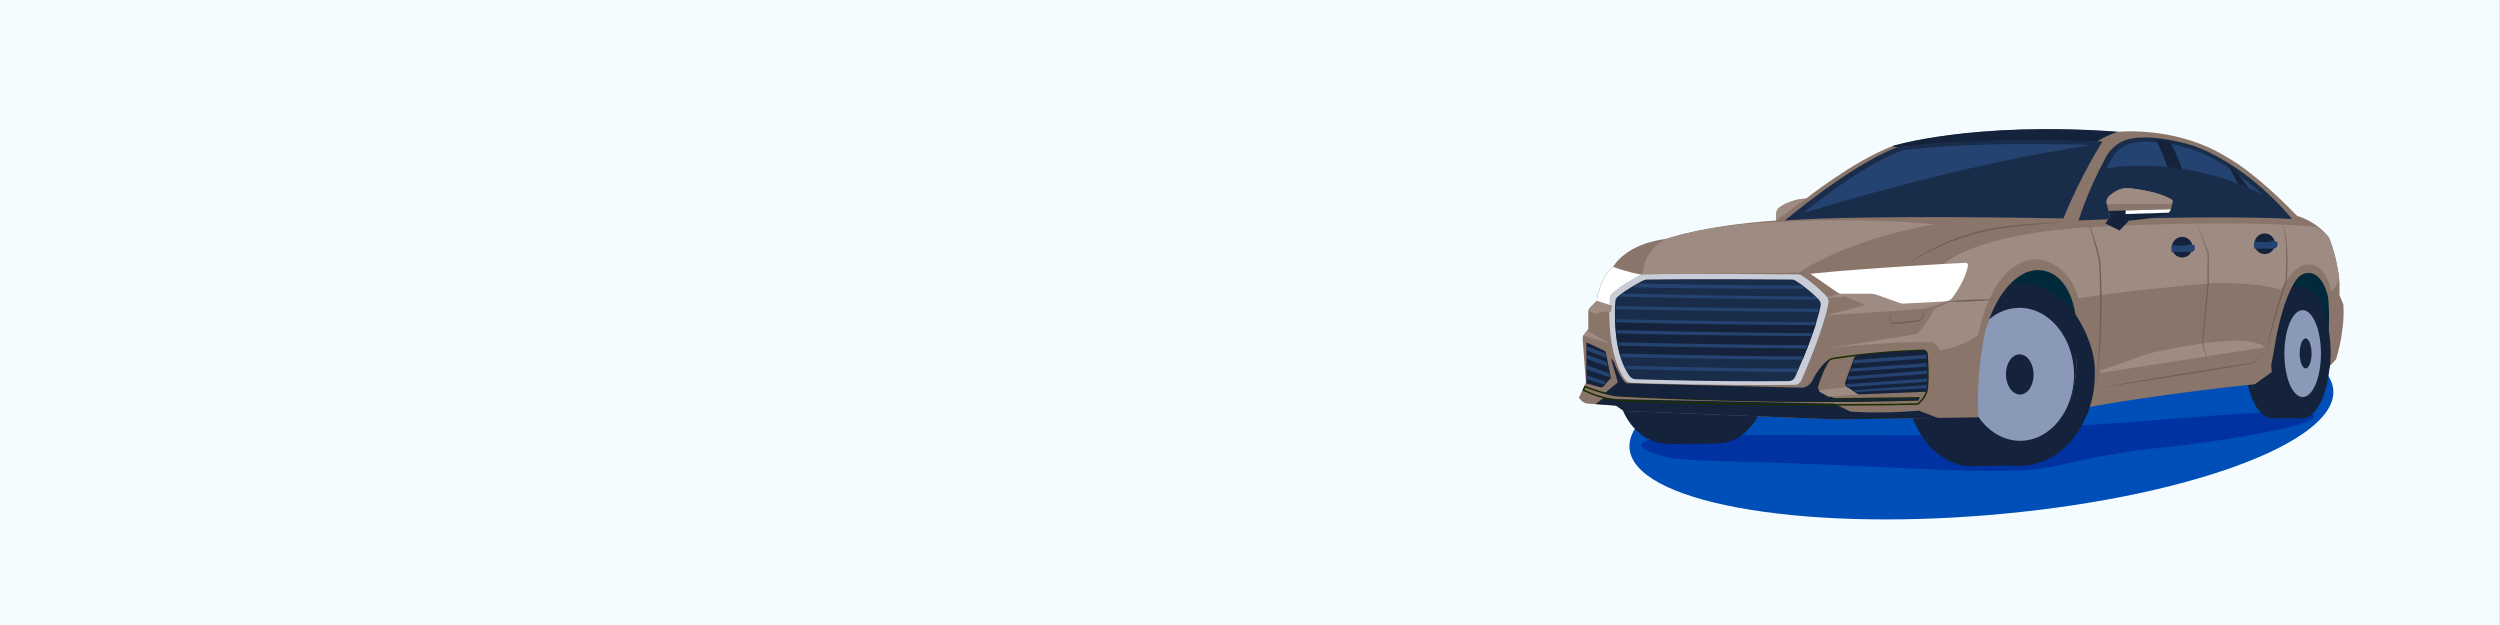 <?xml version="1.0" encoding="UTF-8"?> <svg xmlns="http://www.w3.org/2000/svg" width="1600" height="400" viewBox="0 0 1600 400" fill="none"><rect x="0" y="0" width="1600" height="400" fill="#808080" stroke="none"/><g clip-path="url(#clip0_2_201)"><path d="M1599.9 0H-0.1V400H1599.9V0Z" fill="#F5FCFF"></path><path d="M1273.2 329.6C1397.6 319.2 1496.1 283.4 1493.3 249.5C1490.5 215.6 1387.4 196.5 1263 206.9C1138.6 217.3 1040.1 253.1 1042.9 287C1045.7 320.9 1148.8 340 1273.2 329.6Z" fill="#004EB7"></path><path d="M1260.9 278.6C1238.1 279 1085.7 277.9 1077.8 278.8C1071.1 279.6 1031 281.2 1061.9 291.3C1072.8 294.9 1097.5 295 1109 295.3C1207.1 298 1253.6 302.6 1288.7 301.1C1316.7 301.3 1330.6 291.3 1389.3 285.9C1486 274.5 1527.3 256.8 1408.7 266.6C1371.9 269.6 1333.6 272.4 1295.9 274.6C1291.6 274.9 1261.5 277.5 1261.5 277.5" fill="#0032A1"></path><path d="M1271.3 184.7L1312.4 195.9L1333.3 226.8L1396.6 218L1487.7 234.4L1497.1 195.7L1488.8 164.8L1408.8 183.5L1306.8 164.8L1269 177.3L1271.3 184.7Z" fill="#002939"></path><path d="M1130.9 243C1130.9 265.6 1116.5 283.8 1098.8 283.8C1081.1 283.8 1066.7 265.5 1066.7 243C1066.7 220.5 1081.1 202.2 1098.8 202.2C1116.5 202.1 1130.9 220.5 1130.9 243Z" fill="#14233B"></path><path d="M1098.8 243C1098.8 265.6 1084.4 283.8 1066.7 283.8C1049 283.8 1034.6 265.5 1034.6 243C1034.6 220.5 1049 202.2 1066.7 202.2C1084.5 202.1 1098.8 220.5 1098.8 243Z" fill="#14233B"></path><path d="M1066.8 284.2L1098.8 283.9V202.1H1066.8V284.2Z" fill="#14233B"></path><path d="M1261.6 298.3L1295.9 297.9V181.2H1261.6V298.3Z" fill="#14233B"></path><path d="M1304.3 239.6C1304.7 271.9 1285.9 298.1 1262.2 298.4C1238.6 298.6 1219.2 272.7 1218.9 240.4C1218.5 208.1 1237.3 181.9 1261 181.6C1284.5 181.4 1303.9 207.3 1304.3 239.6Z" fill="#14233B"></path><path d="M1340.3 239.2C1340.7 271.5 1319.6 297.8 1293.3 298C1267 298.2 1245.3 272.3 1245 240.1C1244.6 207.8 1265.7 181.5 1292 181.3C1318.3 181 1340 206.9 1340.3 239.2Z" fill="#14233B"></path><path d="M1327.4 239.2C1327.6 262.7 1312.3 281.9 1293.2 282.1C1274 282.3 1258.3 263.4 1258 239.9C1257.8 216.4 1273.1 197.2 1292.2 197C1311.4 196.9 1327 215.8 1327.4 239.2Z" fill="#8B99B9"></path><path d="M1301.5 239.6C1301.6 246.7 1297.7 252.5 1292.8 252.5C1287.9 252.5 1283.9 246.9 1283.8 239.7C1283.7 232.6 1287.6 226.8 1292.5 226.8C1297.5 226.8 1301.4 232.4 1301.5 239.6Z" fill="#14233B"></path><path d="M1491.4 225.6C1491.4 248.8 1483.5 267.7 1473.6 267.7C1463.7 267.7 1455.8 248.9 1455.8 225.6C1455.8 202.4 1463.7 183.5 1473.6 183.5C1483.5 183.6 1491.4 202.4 1491.4 225.6Z" fill="#14233B"></path><path d="M1471.9 225.6C1471.9 248.8 1464 267.7 1454.1 267.7C1444.2 267.7 1436.3 248.9 1436.3 225.6C1436.3 202.4 1444.2 183.5 1454.1 183.5C1463.9 183.6 1471.9 202.4 1471.9 225.6Z" fill="#14233B"></path><path d="M1473.7 183.6H1454.1V267.7H1473.7V183.6Z" fill="#14233B"></path><path d="M1485.4 226.3C1485.4 241.7 1480.2 254.1 1473.7 254.1C1467.2 254.1 1462 241.6 1462 226.3C1462 211 1467.2 198.5 1473.7 198.5C1480.1 198.4 1485.4 210.9 1485.4 226.3Z" fill="#8B99B9"></path><path d="M1479.4 226.2C1479.4 231.5 1477.7 235.8 1475.6 235.8C1473.5 235.8 1471.8 231.6 1471.8 226.2C1471.8 220.8 1473.5 216.6 1475.6 216.6C1477.7 216.6 1479.4 220.9 1479.4 226.2Z" fill="#14233B"></path><path d="M1010.5 254.6L1015 244.8L1012.9 217C1012.8 215.8 1013.2 214.7 1013.9 213.8L1016.5 210.6V199.3C1016.5 198.5 1016.8 197.7 1017.4 197.1L1021.8 192.7C1021.8 192.7 1024 176.6 1032.4 170.8C1032.4 170.8 1039.9 156.1 1066.8 152.8C1066.8 152.8 1090 144.3 1136.8 141.1V136.6C1136.8 135.1 1137.5 133.7 1138.8 132.8C1141.6 130.8 1147.4 127.6 1155.9 127.1C1155.9 127.1 1185.2 103.7 1210.9 93.6C1210.9 93.6 1262 77.6 1355.4 84.4C1355.4 84.4 1392.9 80.2 1425.9 101C1425.9 101 1442.2 109.3 1470.2 138.2C1470.2 138.2 1481.4 141 1489.8 151.1C1489.8 151.1 1496 163.8 1497.3 180.9V188.9L1499.7 194.7C1499.7 194.7 1501.4 208.5 1495.2 229.7C1495.2 229.7 1492.8 232.9 1488.3 236.8C1488.3 236.8 1492 210.5 1490 190.4C1490 190.4 1486.9 173.4 1476.3 174.8C1473.7 175.1 1471.3 176.7 1469.7 178.9C1466.7 183 1461.6 192.6 1457.2 213.7L1453.6 233.8L1453.9 238.1L1443.1 245.9C1443.1 245.9 1377.8 252.4 1323.4 263C1323.4 263 1332.5 242.7 1328.2 201.1C1328.2 201.1 1325.9 179.5 1310.8 174C1305.4 172 1299.3 172.7 1294.3 175.6C1287.4 179.5 1277.4 188.9 1270.8 211.2C1270.8 211.2 1264.6 236.4 1266.1 267.1L1173.6 268.4L1039.1 263L1034.2 259.6L1016 258.3C1014.6 258.2 1013.2 257.5 1012.2 256.5L1010.5 254.6Z" fill="#8A756A"></path><path d="M1210.9 93.5C1210.9 93.5 1262 77.5 1355.4 84.3C1355.4 84.3 1346.9 87.1 1342 90.7C1342 90.7 1267.5 88.1 1214.2 94.4L1210.9 93.5Z" fill="#14233B"></path><path d="M1136.9 141V136.5C1136.9 135 1137.6 133.6 1138.9 132.7C1141.7 130.7 1147.5 127.5 1156 127L1136.9 141Z" fill="#9E8B82"></path><path d="M1240.2 267.5L1173.7 268.4L1039.2 263L1034.3 259.6L1021.2 258.6L1026.4 254.6L1035.2 255.5L1173.9 258.3L1184.1 263.4C1184.1 263.4 1203.9 265 1228.1 262.8L1240.2 267.5Z" fill="#14233B"></path><path d="M1330.3 141.1C1330.3 141.1 1410 137.4 1466.8 140.1C1466.8 140.1 1441 107.2 1404.7 93.6C1404.7 93.6 1381.7 85.7 1364.3 88.6C1357.3 89.8 1351.3 94.1 1347.9 100.3C1343.5 108.5 1335.7 124 1330.3 141.1Z" fill="#192D4B"></path><path d="M1335.3 137.6C1335.3 137.6 1407.9 134.3 1459.6 136.7C1459.6 136.7 1436.1 107.7 1403.1 95.6C1403.1 95.6 1382.1 88.6 1366.3 91.2C1359.9 92.2 1354.5 96.1 1351.4 101.6C1347.3 108.8 1340.2 122.4 1335.3 137.6Z" fill="#254370"></path><path d="M1142.3 141.1C1142.3 141.1 1184 105.9 1213.7 94.4C1213.7 94.4 1252.9 87.4 1345.6 90.5C1345.6 90.5 1331.4 112.9 1320.6 139.8C1320.7 139.8 1194.3 137.2 1142.3 141.1Z" fill="#192D4B"></path><path d="M1153.3 137C1153.3 137 1189.7 106.4 1217.4 96.3C1217.4 96.3 1253.9 90.2 1340.3 92.9C1340.3 92.9 1327 112.5 1317 136C1317 136 1201.8 133.6 1153.3 137Z" fill="#254370"></path><path d="M1344.5 237.1L1371.9 227.4C1374.6 226.4 1377.3 225.7 1380.1 225.1C1391 222.8 1419.8 217.1 1436.5 218.1C1436.5 218.1 1447.8 219.5 1449.3 222.3L1344.8 238.6C1343.9 238.7 1343.6 237.4 1344.5 237.1Z" fill="#9E8B82"></path><path d="M1172.8 229.5C1178.7 228.6 1202.3 225 1230.7 224.2C1232 224.2 1233.2 225.2 1233.3 226.5C1233.7 231.6 1234.4 243.8 1233.1 250.6C1233.1 250.6 1231.7 255.4 1227.3 258.6C1227.3 258.6 1139.9 260.8 1034.4 256.1C1034.4 256.1 1024.3 255 1013.4 249.7L1014.4 247.4C1014.4 247.4 1023.9 251.4 1034.1 253.2C1034.1 253.2 1128.6 259 1227.4 255.9L1228 254.6L1174.6 255.3C1174.2 255.3 1173.8 255.2 1173.4 255.1C1171.8 254.5 1167.4 252.6 1164 250C1163.2 249.4 1162.8 248.3 1163.1 247.3C1164.2 243.8 1167 235.4 1170.3 230.9C1171 230.2 1171.8 229.7 1172.8 229.5Z" stroke="#1B2E00" stroke-miterlimit="10"></path><path d="M1233.1 250.7C1234.4 243.9 1233.7 231.8 1233.3 226.6C1233.2 225.3 1232.1 224.2 1230.7 224.3C1214.4 224.8 1199.7 226.1 1189 227.3C1187.9 227.4 1187 228.2 1186.6 229.2L1181 244.4C1180.6 245.5 1181 246.8 1182 247.5L1188 251.7C1188.7 252.2 1189.5 252.4 1190.3 252.4L1233.1 250.7Z" fill="#14233B"></path><path d="M1171.8 229.9C1172.4 229.8 1170.8 230.6 1170.4 231.1C1167.2 235.6 1164.3 244 1163.2 247.5C1162.9 248.5 1163.2 249.6 1164.1 250.2C1167.6 252.7 1172 254.6 1173.5 255.3C1173.9 255.5 1174.3 255.5 1174.7 255.5L1228.1 254.8L1227.5 256.1C1128.7 259.2 1034.2 253.4 1034.2 253.4C1031.6 253 1029.1 252.4 1026.8 251.8L1035.4 244.7L1031 229.3L1032.1 230.5C1032.4 230.8 1032.6 231.2 1032.8 231.6C1033.7 233.9 1037.3 242.6 1040.9 245.3C1040.9 245.3 1090.1 246.6 1152.8 248.1C1154 248.1 1155.3 247.9 1156.4 247.2C1157.6 246.5 1159 245.4 1159.9 243.7C1159.7 243.5 1166.4 230.9 1171.8 229.9Z" fill="#14233B"></path><path d="M1164.6 249.7L1180.4 248C1181.6 247.9 1182.9 248.2 1183.9 248.9L1189.1 252.5L1170.2 253.9L1164.3 250.6C1164 250.3 1164.1 249.7 1164.6 249.7Z" fill="#9E8B82"></path><path d="M1015.3 219.1V245.4L1024 247.8C1024.9 248.1 1025.9 247.7 1026.6 247L1031 241.8L1027.8 225.9C1027.7 225.2 1027.2 224.6 1026.5 224.3L1015.3 219.1Z" fill="#14233B"></path><path d="M1051.2 175.5C1051.2 175.5 1051.7 159.4 1066.9 152.7C1066.9 152.7 1097 142.8 1138.8 142.1C1138.8 142.1 1186.9 138.7 1238.1 143.6C1238.1 143.6 1186.4 151.4 1151.4 174.5L1051.2 175.5Z" fill="#9E8B82"></path><path d="M1497.1 179.3L1492.4 187C1488.2 169.8 1479.7 169.4 1479.7 169.4C1468.3 167.2 1459.9 185.4 1459.9 185.4C1442.3 180.1 1416.3 181.2 1416.3 181.2C1351.4 186.9 1330.3 191 1330.3 191C1323.3 166 1302.6 165.8 1302.6 165.8C1273.5 167.9 1266.2 214.2 1266.2 214.2C1256.7 221.9 1241.9 224.2 1241.9 224.2C1240.5 220.9 1236.7 219.1 1236.7 219.1C1211.4 218 1169.2 223 1169.2 223L1226.6 213.8C1226.6 213.8 1232.1 209.7 1238 197.4C1238 197.4 1246.3 195.3 1248.4 191.7L1244.1 168.8C1244.1 168.8 1263.4 149.2 1341.2 145.2C1341.2 145.2 1428.1 140.2 1482.7 145.2L1489.2 150.5C1490 151.1 1490.6 151.9 1491 152.9C1492.3 156.2 1495.4 164.5 1497.1 179.3Z" fill="#9E8B82"></path><path d="M1021.9 192.7C1021.9 192.7 1024.1 176.6 1032.5 170.8C1032.5 170.8 1041.7 174.3 1050.4 175.7L1031.2 189.4L1030.2 195.7C1030.2 195.7 1024.6 195.1 1021.9 192.7Z" fill="white"></path><path d="M1168.4 201.9L1229.9 197.8C1229.9 197.8 1245.7 194.8 1248.9 189.6C1248.9 189.6 1203 181.5 1202.6 181.3C1202.2 181.1 1166.2 191.1 1166.2 191.1L1180.8 189.7L1194 195.2L1168.4 201.9Z" fill="#9E8B82"></path><path d="M1380.1 89.7C1380.1 89.7 1391.6 113.6 1395.8 137.6H1406.8C1406.8 137.6 1396.6 104 1388.6 90.6L1380.1 89.7Z" fill="#14233B"></path><path d="M1426 105.6L1435.6 124L1439.3 137.6H1451.9L1430.9 109.2L1426 105.6Z" fill="#14233B"></path><path d="M1331.1 142.2L1338 145.4H1338.1V145.5C1339.5 149.6 1340.8 153.8 1342 158C1342.6 160.1 1343.1 162.2 1343.6 164.4C1343.8 165.5 1344 166.5 1344.2 167.6L1344.4 169.2L1344.5 170.8C1344.9 179.5 1345.1 188.2 1345 197C1344.9 205.7 1344.7 214.4 1344 223.2C1343.4 231.9 1342.5 240.6 1341.1 249.2C1342.2 240.5 1342.8 231.9 1343.3 223.2C1343.7 214.5 1344 205.8 1344 197.1C1344 188.4 1344 179.7 1343.6 171L1343.5 169.4L1343.3 167.8C1343.1 166.7 1342.9 165.7 1342.7 164.6C1342.3 162.5 1341.8 160.4 1341.2 158.2C1340.1 154 1338.9 149.8 1337.7 145.6L1337.8 145.7L1331.1 142.2Z" fill="#6E6059"></path><path d="M1404.4 140.7L1406 143.1L1409.8 152.4L1413.5 161.8V161.9V162C1413.6 168.5 1413.6 175 1413.6 181.6L1412.7 191.2L1411.8 200.8C1411.2 207.2 1410.5 213.6 1409.8 220V219.9L1412.4 228.3L1410.4 237L1412.1 228.2V228.3L1409.3 220V219.9V219.8C1409.8 213.4 1410.4 207 1411 200.6L1411.9 191L1412.8 181.4C1412.8 174.9 1412.8 168.4 1412.9 161.8V161.9L1409.4 152.4L1405.9 142.9L1404.4 140.7Z" fill="#6E6059"></path><path d="M1457.2 140.7L1461 143.9C1461.6 145.3 1461.9 146.8 1462.3 148.3C1462.6 149.8 1462.9 151.3 1463.1 152.8C1463.5 155.8 1463.8 158.9 1463.9 161.9C1464.1 165 1464 168 1463.9 171.1L1463.7 175.7L1463.4 180.3V180.4V180.5C1462.1 184.2 1460.8 188 1459.6 191.8C1458.4 195.6 1457.3 199.4 1456.2 203.2C1455.1 207 1454 210.9 1453.1 214.7C1452.1 218.6 1451.2 222.4 1450.3 226.3C1451 222.4 1451.8 218.5 1452.6 214.6C1453.5 210.7 1454.4 206.8 1455.5 203C1456.5 199.1 1457.7 195.3 1458.8 191.5C1460 187.7 1461.2 183.9 1462.6 180.1V180.2L1463 175.7L1463.2 171.2C1463.3 168.2 1463.3 165.1 1463.3 162.1C1463.2 159.1 1463.1 156 1462.7 153C1462.3 150 1461.9 147 1460.9 144.1L1457.2 140.7Z" fill="#6E6059"></path><path d="M1343.4 248.2C1352.7 246.5 1362.1 244.9 1371.4 243.3L1399.5 238.7L1427.6 234.3L1434.6 233.2L1438.1 232.7L1439.9 232.4C1440.5 232.3 1441.1 232.3 1441.6 232.1C1442.1 231.9 1442.6 231.6 1443 231.2L1444.3 230L1446.8 227.5C1447.2 227.1 1447.6 226.6 1448.1 226.3C1448.7 226 1449.3 226 1449.8 225.8L1453.3 225L1449.9 225.9C1449.3 226.1 1448.7 226.1 1448.2 226.4C1447.7 226.7 1447.4 227.2 1446.9 227.6L1444.5 230.2L1443.3 231.5C1442.9 231.9 1442.3 232.3 1441.7 232.5C1441.1 232.7 1440.5 232.8 1439.9 232.9L1438.1 233.2L1434.6 233.8L1427.6 235L1399.5 239.6L1371.4 244C1362.2 245.5 1352.8 246.9 1343.4 248.2Z" fill="#6E6059"></path><path d="M1244 193C1246.9 192.7 1249.7 192.5 1252.6 192.3C1255.5 192.1 1258.3 192 1261.2 191.8C1264.1 191.7 1266.9 191.6 1269.8 191.6H1274.1C1275.5 191.6 1277 191.6 1278.4 191.7C1277 191.9 1275.5 192 1274.1 192.1L1269.8 192.4C1266.9 192.6 1264.1 192.7 1261.2 192.9C1258.3 193 1255.5 193.1 1252.6 193.1C1249.7 193.1 1246.9 193.1 1244 193Z" fill="#6E6059"></path><path d="M1218.9 170.4C1225.9 164.9 1233.8 160.5 1241.8 156.7C1249.9 153 1258.4 150 1267 147.8C1275.7 145.7 1284.6 144.5 1293.4 143.8C1297.8 143.4 1302.3 143.1 1306.7 142.8C1308.9 142.7 1311.1 142.6 1313.4 142.5C1314 142.5 1314.5 142.5 1315.1 142.4L1315.9 142.3C1316.2 142.2 1316.4 142.2 1316.7 142.1C1317.7 141.8 1318.8 141.2 1319.2 140.1C1318.9 141.2 1317.8 141.9 1316.8 142.3C1316.5 142.4 1316.3 142.5 1316 142.6L1315.2 142.7C1314.6 142.8 1314.1 142.8 1313.5 142.9C1311.3 143 1309.1 143.2 1306.9 143.4C1302.5 143.8 1298 144.2 1293.6 144.6C1284.8 145.5 1275.9 146.6 1267.3 148.8C1258.7 150.9 1250.3 153.8 1242.2 157.4C1238.2 159.2 1234.2 161.2 1230.3 163.3C1226.4 165.6 1222.5 167.8 1218.9 170.4Z" fill="#6E6059"></path><path d="M1210.6 199C1210.4 200.5 1210.2 201.9 1210 203.4L1209.8 204.5C1209.7 204.8 1209.8 205.1 1209.9 205.4C1210.1 206 1210.6 206.4 1211.2 206.5C1211.5 206.6 1211.8 206.5 1212.2 206.5L1213.3 206.4L1215.5 206.2L1219.9 205.7L1224.3 205.3L1226.5 205.1C1227.3 205 1227.9 205 1228.5 204.7C1229.1 204.4 1229.6 203.9 1229.9 203.3C1230.2 202.7 1230.4 201.9 1230.6 201.3C1231.1 199.9 1231.6 198.5 1232.2 197.2C1231.9 198.6 1231.5 200.1 1231.1 201.5L1230.8 202.6C1230.7 202.9 1230.6 203.3 1230.4 203.7C1230.1 204.4 1229.5 205.1 1228.8 205.5C1228.4 205.7 1228.1 205.9 1227.7 205.9C1227.3 206 1226.9 206 1226.6 206L1224.4 206.2L1220 206.7L1215.6 207.1L1213.4 207.3L1212.3 207.4C1212 207.4 1211.5 207.5 1211.1 207.3C1210.3 207.1 1209.6 206.4 1209.3 205.6C1209.2 205.2 1209.2 204.8 1209.3 204.4L1209.5 203.3C1209.9 201.9 1210.3 200.5 1210.6 199Z" fill="#6E6059"></path><path d="M1396.6 164.8C1400.25 164.8 1403.2 161.845 1403.2 158.2C1403.2 154.555 1400.25 151.6 1396.6 151.6C1392.95 151.6 1390 154.555 1390 158.2C1390 161.845 1392.95 164.8 1396.6 164.8Z" fill="#14233B"></path><path d="M1389.8 156.9C1389.8 156.9 1392.7 157.2 1395.8 157.2L1401.2 156.9L1399.5 156L1404.5 156.9C1404.5 156.9 1405.7 160.6 1402.6 161.3H1389.7L1389.8 156.9Z" fill="#254370"></path><path d="M1449.4 162.6C1453.05 162.6 1456 159.645 1456 156C1456 152.355 1453.05 149.4 1449.4 149.4C1445.75 149.4 1442.8 152.355 1442.8 156C1442.8 159.645 1445.75 162.6 1449.4 162.6Z" fill="#14233B"></path><path d="M1442.7 154.7C1442.7 154.7 1445.6 155 1448.7 155L1454.1 154.7L1452.4 153.8L1457.4 154.7C1457.4 154.7 1458.6 158.4 1455.5 159.1H1442.6L1442.7 154.7Z" fill="#254370"></path><path d="M1158.6 175.2L1176 187.2C1176.7 187.7 1177.6 188 1178.5 188H1197.1C1198.4 188 1199.7 188.2 1200.9 188.6L1215.8 193.9C1216.6 194.2 1217.4 194.3 1218.2 194.3L1245.2 192.9C1246.9 192.8 1248.4 192 1249.4 190.7C1252.3 186.8 1258.1 178.1 1259.5 170C1259.7 169 1258.9 168.1 1257.9 168.2C1247.6 168.7 1196.4 171.4 1158.6 175.2Z" fill="white"></path><path d="M1043.9 245C1053.9 245.4 1099.4 246.8 1148.5 246.3C1150.4 246.3 1152.1 245.1 1152.9 243.4C1156.6 234.9 1167.4 209.5 1170.2 193.9C1170.5 192.3 1170 190.6 1168.8 189.4C1166 186.5 1160.1 180.8 1153.1 176.3C1152.4 175.8 1151.5 175.6 1150.7 175.6C1141.2 175.5 1082.3 175 1052.1 175.6C1051 175.6 1049.8 175.9 1048.8 176.4C1045.4 178.2 1037.1 182.8 1031.7 187.6C1030.8 188.4 1030.3 189.5 1030.2 190.6C1029.7 198.2 1028.6 227.9 1040.3 243.3C1041.3 244.3 1042.6 244.9 1043.9 245Z" fill="#C9CDD8"></path><path d="M1046.6 242.7C1056 243 1098.7 244.4 1144.8 243.9C1146.6 243.9 1148.2 242.8 1148.9 241.2C1152.4 233.4 1162.5 210.1 1165.2 195.7C1165.5 194.2 1165 192.7 1163.9 191.6C1161.3 188.9 1155.7 183.7 1149.1 179.6C1148.4 179.2 1147.6 178.9 1146.8 178.9C1137.9 178.8 1082.6 178.4 1054.3 178.9C1053.2 178.9 1052.2 179.2 1051.2 179.7C1048 181.4 1040.2 185.6 1035.2 190C1034.4 190.7 1033.9 191.7 1033.8 192.8C1033.3 199.7 1032.3 227 1043.3 241.1C1044.2 242 1045.4 242.6 1046.6 242.7Z" fill="#192D4B"></path><path d="M1037 227.7C1034.7 220 1033.9 211.5 1033.7 204.7L1162.2 207.2C1159.8 214.7 1156.7 222.9 1153.9 229.6L1037 227.7Z" fill="#14233B"></path><path d="M1016.1 211.8L1030.1 219.7L1013.4 214.9C1013.4 214.9 1014.3 213.2 1016.1 211.8Z" fill="#9E8B82"></path><path d="M1017.1 199.1L1021.1 201.2L1024.7 199.6H1031L1031.7 195.7L1022.6 192.6C1022.6 192.6 1016.1 197 1017.1 199.1Z" fill="#9E8B82"></path><path d="M1037.2 226.3C1037.2 226.3 1114 228.1 1154 228.1L1153.1 230.2C1153.1 230.2 1088.8 229.9 1037.7 228.5L1037.2 226.3Z" fill="#254370"></path><path d="M1035.6 219.1C1035.6 219.1 1116.8 220.9 1156.8 220.9L1155.9 223C1155.9 223 1087.1 222.6 1036.1 221.2L1035.6 219.1Z" fill="#254370"></path><path d="M1034.7 211.3C1034.7 211.3 1119.7 213.2 1159.7 213.2L1159 215.1C1159 215.1 1086 214.8 1035 213.4L1034.7 211.3Z" fill="#254370"></path><path d="M1034.3 204.3C1034.3 204.3 1122 206.2 1162 206.2L1161.4 208.1C1161.4 208.1 1085.4 207.7 1034.4 206.3L1034.3 204.3Z" fill="#254370"></path><path d="M1039.8 234.1C1039.8 234.1 1110.7 235.9 1150.7 235.9L1149.7 238.2C1149.7 238.2 1092 237.7 1041 236.2L1039.8 234.1Z" fill="#254370"></path><path d="M1038.7 187.9C1038.7 187.9 1121.4 189.8 1161.4 189.8L1163.3 191.7C1163.3 191.7 1087.3 191.2 1036.3 189.8L1038.7 187.9Z" fill="#254370"></path><path d="M1048.9 181.5C1048.9 181.5 1112.9 182.8 1152.8 182.8L1155.3 184.7C1155.3 184.7 1096 185.2 1045 183.8L1048.9 181.5Z" fill="#254370"></path><path d="M1034.3 195.9C1034.3 195.9 1124.3 197.6 1164.2 197.6L1163.7 199.6C1163.7 199.6 1085.2 199.2 1034.1 197.8L1034.3 195.9Z" fill="#254370"></path><path d="M1186.7 230.4L1232.9 227V229.4L1186 232.6L1186.7 230.4Z" fill="#254370"></path><path d="M1184.8 235.8L1233.2 232.3V234.6L1184 237.9L1184.8 235.8Z" fill="#254370"></path><path d="M1183 240.9L1233.3 237.2V239.3L1182.3 243L1183 240.9Z" fill="#254370"></path><path d="M1181.5 245.8L1233.3 242.2V244.3L1183.2 247.7L1181.5 245.8Z" fill="#254370"></path><path d="M1186.1 249.7L1233.1 246.4L1232.9 248.5L1187.8 250.9L1186.1 249.7Z" fill="#254370"></path><path d="M1015.7 221.7L1027.5 226.3L1028 229.1L1015.7 224.3V221.7Z" fill="#254370"></path><path d="M1015.7 227.1L1028.4 231.8L1028.9 234.6L1015.7 229.7V227.1Z" fill="#254370"></path><path d="M1015.8 233.9L1029.9 238.9L1030.4 241.5L1015.8 236.5V233.9Z" fill="#254370"></path><path d="M1015.9 240.3L1028 244.4L1026.6 246.1L1015.9 242.8V240.3Z" fill="#254370"></path><path d="M1150.2 137.6C1150.2 137.6 1253.8 104.5 1343.3 92.2L1326.7 121.6L1319.2 137.6L1287.6 137.1L1188.1 137.6H1150.2Z" fill="#192D4B"></path><path d="M1346 108.3C1346 108.3 1396.5 96.4 1453.4 127.3L1457.8 131.4L1463.7 137.7L1421.5 136.8L1339.1 139.4L1333.2 138.8L1338.6 124L1346 108.3Z" fill="#192D4B"></path><path d="M1347.4 143.1L1350.4 138.4L1348.3 130.5C1347.8 128.6 1348.4 126.6 1349.9 125.3C1352.4 123.1 1356.8 120.1 1361.4 120.3C1361.4 120.3 1380.7 121.7 1390.3 128C1390.3 128 1390.8 134.9 1386.2 137.5C1386.2 137.5 1376.5 140 1362.5 141.1L1356.5 147.4L1347.4 143.1Z" fill="#8A756A"></path><path d="M1390.3 130.4C1390.5 129 1390.4 128.1 1390.4 128.1C1380.8 121.8 1361.5 120.4 1361.5 120.4C1356.9 120.3 1352.6 123.2 1350 125.4C1348.5 126.7 1347.9 128.7 1348.4 130.6L1390.3 130.4Z" fill="#9E8B82"></path><path d="M1389.4 133.9C1388.8 135.3 1387.8 136.7 1386.2 137.6C1386.2 137.6 1376.5 140.1 1362.5 141.2L1356.5 147.5L1347.5 143.1L1350.5 138.4L1349.6 135L1389.4 133.9Z" fill="#14233B"></path><path d="M1388 136.1C1388.6 135.4 1389.1 134.6 1389.4 133.9L1360.4 134.7V137L1388 136.1Z" fill="white"></path><path d="M1317.5 205.3L1326.4 198.6C1326.4 198.6 1337.9 213.2 1340.3 231.5C1340.3 231.5 1342.9 249.9 1335 266.7L1322.6 263.8L1326.5 252.4L1328.5 240.1L1329.3 229.8L1322.7 214.5L1317.5 205.3Z" fill="#14233B"></path><path d="M1485.9 214.8L1490.1 209.6C1490.1 209.6 1493 223.9 1490.9 235.7L1486.5 240.9L1486.4 231.3L1486.9 220.3L1485.9 214.8Z" fill="#14233B"></path></g><defs><clipPath id="clip0_2_201"><rect width="1600" height="400" fill="white"></rect></clipPath></defs></svg> 